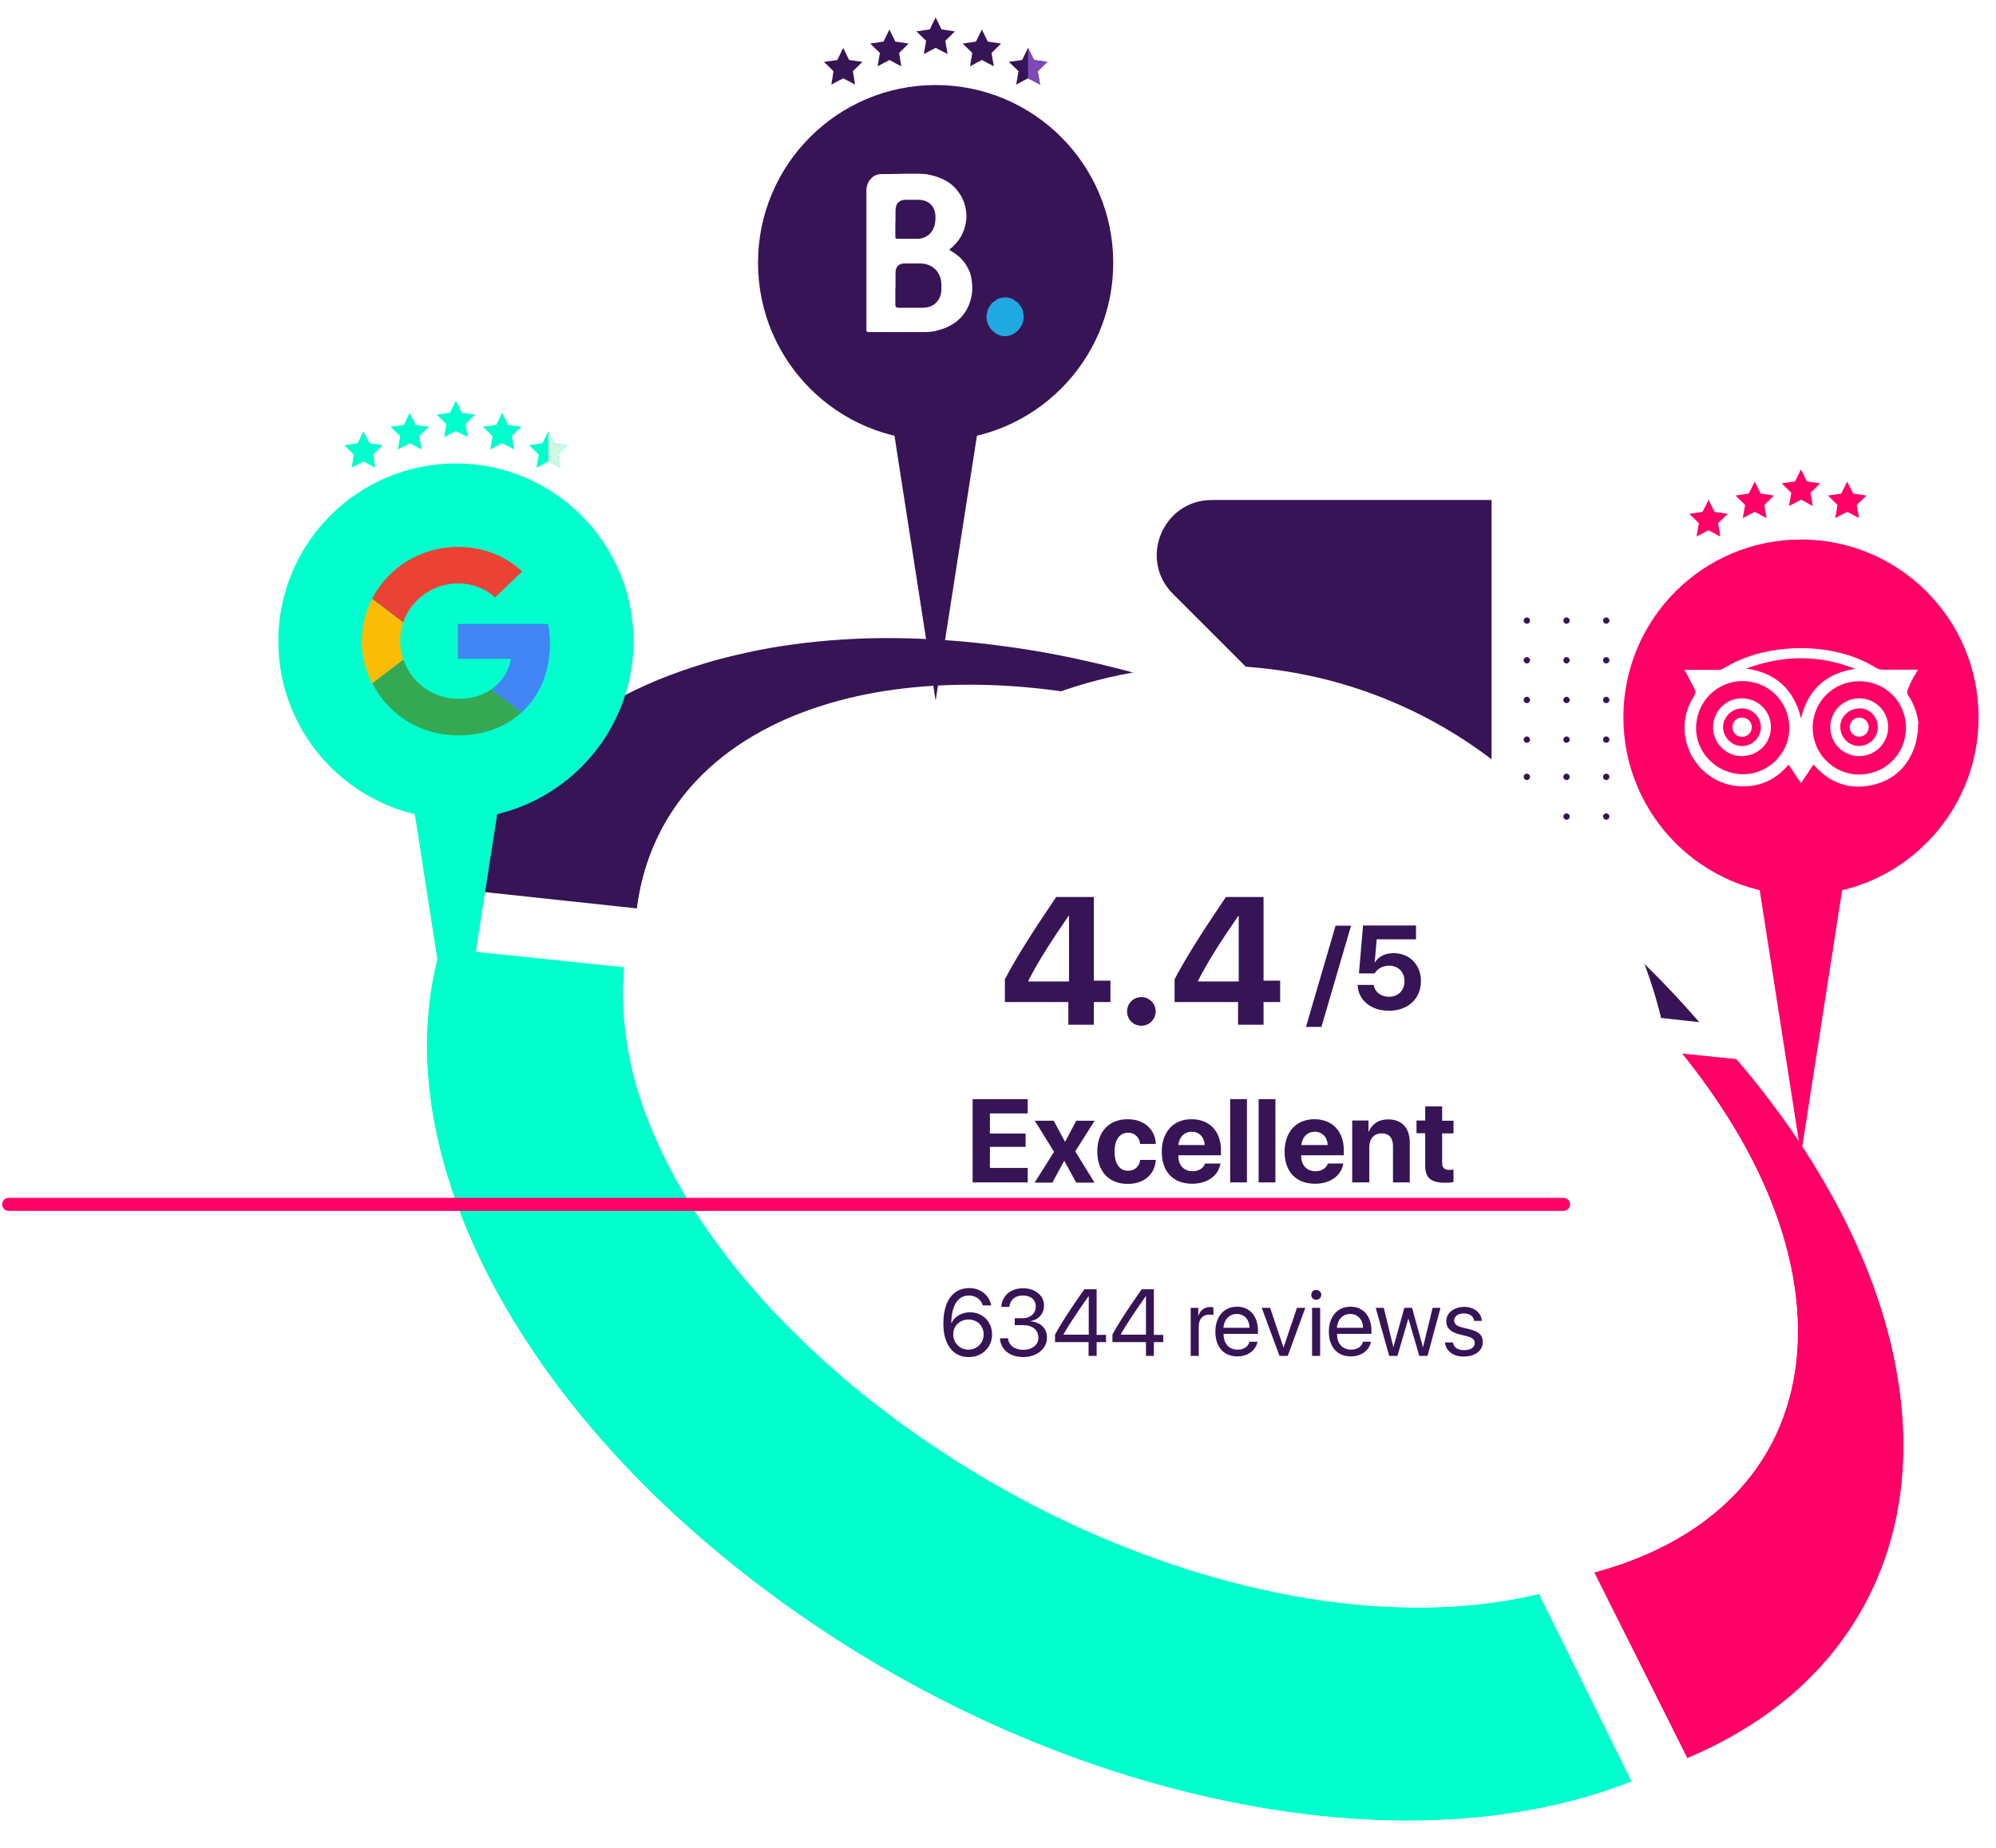 <svg width="459" height="425" viewBox="0 0 459 425" fill="none" xmlns="http://www.w3.org/2000/svg">
<path d="M399.34 243.535L386.747 242.248C390.529 246.904 393.932 251.637 396.958 256.407C400.134 261.366 402.895 266.439 405.202 271.474C407.622 276.774 409.551 282.149 410.95 287.525C412.425 293.204 413.257 298.882 413.408 304.485C413.56 310.467 412.917 316.221 411.442 321.634C409.854 327.427 407.358 332.84 403.841 337.762C400.097 343.024 395.294 347.68 389.318 351.655C382.965 355.895 375.401 359.264 366.59 361.649L387.995 404.39C393.554 402.043 398.622 399.355 403.235 396.364C407.66 393.487 411.669 390.307 415.262 386.862C418.703 383.569 421.728 380.048 424.338 376.3C426.872 372.704 429.027 368.956 430.843 365.019C432.544 361.309 433.944 357.485 435.003 353.586C436.024 349.838 436.742 346.014 437.196 342.115C437.612 338.367 437.801 334.582 437.725 330.72C437.65 327.01 437.347 323.262 436.818 319.477C436.326 315.842 435.608 312.208 434.738 308.574C433.906 305.091 432.847 301.57 431.675 298.125C430.54 294.756 429.216 291.424 427.779 288.093C426.38 284.875 424.83 281.619 423.166 278.439C421.502 275.259 419.762 272.155 417.871 269.051C416.056 266.06 414.127 263.069 412.123 260.154C410.156 257.315 408.076 254.476 405.921 251.674C403.803 248.911 401.609 246.223 399.34 243.535Z" fill="#FF0066"/>
<path d="M387.995 404.39L366.59 361.649C375.401 359.264 382.965 355.895 389.28 351.693C395.256 347.718 400.059 343.023 403.803 337.799C407.32 332.878 409.816 327.464 411.404 321.672C412.879 316.258 413.522 310.504 413.371 304.523C413.219 298.882 412.387 293.203 410.912 287.563C409.551 282.187 407.584 276.849 405.164 271.511C402.857 266.438 400.096 261.403 396.92 256.444C393.894 251.674 390.491 246.942 386.709 242.285L399.302 243.573C401.609 246.26 403.803 248.948 405.92 251.674C408.076 254.475 410.156 257.277 412.123 260.154C414.127 263.069 416.056 266.06 417.871 269.05C419.724 272.117 421.501 275.259 423.165 278.439C424.829 281.657 426.38 284.875 427.779 288.093C429.216 291.424 430.54 294.793 431.674 298.125C432.847 301.608 433.868 305.09 434.738 308.573C435.607 312.208 436.326 315.842 436.818 319.476C437.347 323.262 437.65 327.01 437.725 330.72C437.801 334.581 437.65 338.367 437.196 342.115C436.742 346.014 436.023 349.838 435.002 353.585C433.943 357.485 432.582 361.308 430.842 365.018C429.027 368.955 426.872 372.703 424.338 376.3C421.69 380.048 418.665 383.568 415.261 386.862C411.707 390.307 407.698 393.449 403.235 396.364C398.621 399.355 393.554 402.043 387.995 404.39ZM399.416 242.475L398.319 242.361L385.763 240.998L384.591 240.885L385.083 241.49C388.827 246.109 392.23 250.841 395.256 255.573C398.395 260.495 401.117 265.492 403.387 270.527C405.769 275.789 407.66 281.089 408.984 286.389C410.383 291.992 411.177 297.595 411.253 303.122C411.328 309.028 410.61 314.668 409.059 319.968C407.395 325.647 404.824 330.909 401.231 335.717C397.411 340.828 392.495 345.333 386.482 349.118C380.091 353.131 372.451 356.311 363.64 358.469L362.43 358.772L387.616 409.841L388.902 409.273C389.016 409.235 389.129 409.198 389.243 409.122C389.356 409.084 389.47 409.046 389.545 408.97C389.659 408.933 389.772 408.895 389.848 408.819C389.961 408.781 390.075 408.743 390.15 408.668C395.785 406.169 400.966 403.368 405.618 400.188C410.118 397.159 414.165 393.828 417.757 390.231C421.199 386.786 424.262 383.114 426.909 379.253C429.443 375.543 431.599 371.605 433.376 367.555C435.078 363.731 436.402 359.794 437.461 355.743C438.444 351.882 439.125 347.945 439.541 343.932C439.919 340.07 440.07 336.171 439.919 332.234C439.805 328.448 439.465 324.587 438.898 320.725C438.368 316.978 437.612 313.268 436.666 309.595C435.759 306.037 434.7 302.478 433.452 298.92C432.242 295.513 430.918 292.068 429.405 288.698C427.968 285.405 426.38 282.149 424.678 278.855C422.976 275.638 421.161 272.458 419.27 269.315C417.417 266.287 415.451 263.258 413.371 260.305C411.366 257.428 409.248 254.551 407.055 251.712C404.899 248.948 402.668 246.223 400.323 243.497C400.285 243.459 400.248 243.383 400.21 243.345C400.172 243.308 400.134 243.232 400.096 243.194C400.059 243.156 400.021 243.08 399.983 243.043C399.945 243.005 399.907 242.929 399.869 242.891L399.416 242.475Z" fill="white"/>
<path d="M323.73 143.46C324.133 143.46 324.46 143.133 324.46 142.73C324.46 142.327 324.133 142 323.73 142C323.327 142 323 142.327 323 142.73C323 143.133 323.327 143.46 323.73 143.46Z" fill="#371455"/>
<path d="M332.857 143.46C333.26 143.46 333.587 143.133 333.587 142.73C333.587 142.327 333.26 142 332.857 142C332.454 142 332.127 142.327 332.127 142.73C332.127 143.133 332.454 143.46 332.857 143.46Z" fill="#371455"/>
<path d="M341.984 143.46C342.387 143.46 342.714 143.133 342.714 142.73C342.714 142.327 342.387 142 341.984 142C341.581 142 341.254 142.327 341.254 142.73C341.254 143.133 341.581 143.46 341.984 143.46Z" fill="#371455"/>
<path d="M351.111 143.46C351.514 143.46 351.841 143.133 351.841 142.73C351.841 142.327 351.514 142 351.111 142C350.708 142 350.381 142.327 350.381 142.73C350.381 143.133 350.708 143.46 351.111 143.46Z" fill="#371455"/>
<path d="M360.238 143.46C360.641 143.46 360.968 143.133 360.968 142.73C360.968 142.327 360.641 142 360.238 142C359.835 142 359.508 142.327 359.508 142.73C359.508 143.133 359.835 143.46 360.238 143.46Z" fill="#371455"/>
<path d="M369.366 143.46C369.769 143.46 370.096 143.133 370.096 142.73C370.096 142.327 369.769 142 369.366 142C368.963 142 368.636 142.327 368.636 142.73C368.636 143.133 368.963 143.46 369.366 143.46Z" fill="#371455"/>
<path d="M323.73 152.587C324.133 152.587 324.46 152.26 324.46 151.857C324.46 151.454 324.133 151.127 323.73 151.127C323.327 151.127 323 151.454 323 151.857C323 152.26 323.327 152.587 323.73 152.587Z" fill="#371455"/>
<path d="M332.857 152.587C333.26 152.587 333.587 152.26 333.587 151.857C333.587 151.454 333.26 151.127 332.857 151.127C332.454 151.127 332.127 151.454 332.127 151.857C332.127 152.26 332.454 152.587 332.857 152.587Z" fill="#371455"/>
<path d="M341.984 152.587C342.387 152.587 342.714 152.26 342.714 151.857C342.714 151.454 342.387 151.127 341.984 151.127C341.581 151.127 341.254 151.454 341.254 151.857C341.254 152.26 341.581 152.587 341.984 152.587Z" fill="#371455"/>
<path d="M351.111 152.587C351.514 152.587 351.841 152.26 351.841 151.857C351.841 151.454 351.514 151.127 351.111 151.127C350.708 151.127 350.381 151.454 350.381 151.857C350.381 152.26 350.708 152.587 351.111 152.587Z" fill="#371455"/>
<path d="M360.238 152.587C360.641 152.587 360.968 152.26 360.968 151.857C360.968 151.454 360.641 151.127 360.238 151.127C359.835 151.127 359.508 151.454 359.508 151.857C359.508 152.26 359.835 152.587 360.238 152.587Z" fill="#371455"/>
<path d="M369.366 152.587C369.769 152.587 370.096 152.26 370.096 151.857C370.096 151.454 369.769 151.127 369.366 151.127C368.963 151.127 368.636 151.454 368.636 151.857C368.636 152.26 368.963 152.587 369.366 152.587Z" fill="#371455"/>
<path d="M323.73 161.715C324.133 161.715 324.46 161.388 324.46 160.985C324.46 160.582 324.133 160.255 323.73 160.255C323.327 160.255 323 160.582 323 160.985C323 161.388 323.327 161.715 323.73 161.715Z" fill="#371455"/>
<path d="M332.857 161.715C333.26 161.715 333.587 161.388 333.587 160.985C333.587 160.582 333.26 160.255 332.857 160.255C332.454 160.255 332.127 160.582 332.127 160.985C332.127 161.388 332.454 161.715 332.857 161.715Z" fill="#371455"/>
<path d="M341.984 161.715C342.387 161.715 342.714 161.388 342.714 160.985C342.714 160.582 342.387 160.255 341.984 160.255C341.581 160.255 341.254 160.582 341.254 160.985C341.254 161.388 341.581 161.715 341.984 161.715Z" fill="#371455"/>
<path d="M351.111 161.715C351.514 161.715 351.841 161.388 351.841 160.985C351.841 160.582 351.514 160.255 351.111 160.255C350.708 160.255 350.381 160.582 350.381 160.985C350.381 161.388 350.708 161.715 351.111 161.715Z" fill="#371455"/>
<path d="M360.238 161.715C360.641 161.715 360.968 161.388 360.968 160.985C360.968 160.582 360.641 160.255 360.238 160.255C359.835 160.255 359.508 160.582 359.508 160.985C359.508 161.388 359.835 161.715 360.238 161.715Z" fill="#371455"/>
<path d="M369.366 161.715C369.769 161.715 370.096 161.388 370.096 160.985C370.096 160.582 369.769 160.255 369.366 160.255C368.963 160.255 368.636 160.582 368.636 160.985C368.636 161.388 368.963 161.715 369.366 161.715Z" fill="#371455"/>
<path d="M323.73 170.841C324.133 170.841 324.46 170.514 324.46 170.111C324.46 169.708 324.133 169.381 323.73 169.381C323.327 169.381 323 169.708 323 170.111C323 170.514 323.327 170.841 323.73 170.841Z" fill="#371455"/>
<path d="M332.857 170.841C333.26 170.841 333.587 170.514 333.587 170.111C333.587 169.708 333.26 169.381 332.857 169.381C332.454 169.381 332.127 169.708 332.127 170.111C332.127 170.514 332.454 170.841 332.857 170.841Z" fill="#371455"/>
<path d="M341.984 170.841C342.387 170.841 342.714 170.514 342.714 170.111C342.714 169.708 342.387 169.381 341.984 169.381C341.581 169.381 341.254 169.708 341.254 170.111C341.254 170.514 341.581 170.841 341.984 170.841Z" fill="#371455"/>
<path d="M351.111 170.841C351.514 170.841 351.841 170.514 351.841 170.111C351.841 169.708 351.514 169.381 351.111 169.381C350.708 169.381 350.381 169.708 350.381 170.111C350.381 170.514 350.708 170.841 351.111 170.841Z" fill="#371455"/>
<path d="M360.238 170.841C360.641 170.841 360.968 170.514 360.968 170.111C360.968 169.708 360.641 169.381 360.238 169.381C359.835 169.381 359.508 169.708 359.508 170.111C359.508 170.514 359.835 170.841 360.238 170.841Z" fill="#371455"/>
<path d="M369.366 170.841C369.769 170.841 370.096 170.514 370.096 170.111C370.096 169.708 369.769 169.381 369.366 169.381C368.963 169.381 368.636 169.708 368.636 170.111C368.636 170.514 368.963 170.841 369.366 170.841Z" fill="#371455"/>
<path d="M323.73 179.405C324.133 179.405 324.46 179.078 324.46 178.674C324.46 178.271 324.133 177.944 323.73 177.944C323.327 177.944 323 178.271 323 178.674C323 179.078 323.327 179.405 323.73 179.405Z" fill="#371455"/>
<path d="M332.857 179.405C333.26 179.405 333.587 179.078 333.587 178.674C333.587 178.271 333.26 177.944 332.857 177.944C332.454 177.944 332.127 178.271 332.127 178.674C332.127 179.078 332.454 179.405 332.857 179.405Z" fill="#371455"/>
<path d="M341.984 179.405C342.387 179.405 342.714 179.078 342.714 178.674C342.714 178.271 342.387 177.944 341.984 177.944C341.581 177.944 341.254 178.271 341.254 178.674C341.254 179.078 341.581 179.405 341.984 179.405Z" fill="#371455"/>
<path d="M351.111 179.405C351.514 179.405 351.841 179.078 351.841 178.674C351.841 178.271 351.514 177.944 351.111 177.944C350.708 177.944 350.381 178.271 350.381 178.674C350.381 179.078 350.708 179.405 351.111 179.405Z" fill="#371455"/>
<path d="M360.238 179.405C360.641 179.405 360.968 179.078 360.968 178.674C360.968 178.271 360.641 177.944 360.238 177.944C359.835 177.944 359.508 178.271 359.508 178.674C359.508 179.078 359.835 179.405 360.238 179.405Z" fill="#371455"/>
<path d="M369.366 179.405C369.769 179.405 370.096 179.078 370.096 178.674C370.096 178.271 369.769 177.944 369.366 177.944C368.963 177.944 368.636 178.271 368.636 178.674C368.636 179.078 368.963 179.405 369.366 179.405Z" fill="#371455"/>
<path d="M323.73 188.532C324.133 188.532 324.46 188.205 324.46 187.801C324.46 187.398 324.133 187.071 323.73 187.071C323.327 187.071 323 187.398 323 187.801C323 188.205 323.327 188.532 323.73 188.532Z" fill="#371455"/>
<path d="M332.857 188.532C333.26 188.532 333.587 188.205 333.587 187.801C333.587 187.398 333.26 187.071 332.857 187.071C332.454 187.071 332.127 187.398 332.127 187.801C332.127 188.205 332.454 188.532 332.857 188.532Z" fill="#371455"/>
<path d="M341.984 188.532C342.387 188.532 342.714 188.205 342.714 187.801C342.714 187.398 342.387 187.071 341.984 187.071C341.581 187.071 341.254 187.398 341.254 187.801C341.254 188.205 341.581 188.532 341.984 188.532Z" fill="#371455"/>
<path d="M351.111 188.532C351.514 188.532 351.841 188.205 351.841 187.801C351.841 187.398 351.514 187.071 351.111 187.071C350.708 187.071 350.381 187.398 350.381 187.801C350.381 188.205 350.708 188.532 351.111 188.532Z" fill="#371455"/>
<path d="M360.238 188.532C360.641 188.532 360.968 188.205 360.968 187.801C360.968 187.398 360.641 187.071 360.238 187.071C359.835 187.071 359.508 187.398 359.508 187.801C359.508 188.205 359.835 188.532 360.238 188.532Z" fill="#371455"/>
<path d="M369.366 188.532C369.769 188.532 370.096 188.205 370.096 187.801C370.096 187.398 369.769 187.071 369.366 187.071C368.963 187.071 368.636 187.398 368.636 187.801C368.636 188.205 368.963 188.532 369.366 188.532Z" fill="#371455"/>
<path d="M269.729 136.593L321.407 188.271C329.376 196.24 343 190.595 343 179.327L343 115L278.673 115C267.405 115 261.763 128.624 269.729 136.593Z" fill="#371455"/>
<path d="M258.09 153.852C254.725 152.981 251.359 152.186 247.993 151.467C244.589 150.747 241.186 150.066 237.782 149.498C234.341 148.93 230.862 148.438 227.42 148.022C223.903 147.605 220.348 147.265 216.831 147.037C213.352 146.81 209.873 146.659 206.431 146.621C202.914 146.583 199.435 146.659 195.993 146.81C192.439 147 188.921 147.265 185.442 147.681C181.849 148.097 178.295 148.627 174.815 149.309C171.185 149.99 167.63 150.823 164.188 151.807C160.634 152.792 157.154 153.927 153.789 155.252C150.309 156.577 146.943 158.092 143.691 159.757C140.325 161.499 137.073 163.392 133.972 165.512C130.72 167.745 127.619 170.168 124.782 172.78C121.795 175.506 119.072 178.421 116.613 181.563C114.042 184.819 111.735 188.302 109.731 192.05C107.651 195.911 105.911 200.037 104.512 204.429L146.49 208.934C147.359 202.082 149.364 195.911 152.314 190.384C155.112 185.197 158.705 180.655 163.054 176.68C167.138 172.97 171.828 169.79 177.047 167.14C181.963 164.641 187.371 162.635 193.157 161.082C198.716 159.606 204.465 158.622 210.402 158.054C216.037 157.524 221.861 157.372 227.76 157.562C233.433 157.751 239.219 158.281 245.081 159.152C250.754 159.985 256.54 161.082 262.364 162.521C268.074 163.884 273.672 165.512 279.231 167.367C284.677 169.184 290.047 171.19 295.341 173.462C300.598 175.657 305.779 178.118 310.922 180.73C316.028 183.342 321.095 186.22 326.125 189.248C331.117 192.277 335.92 195.457 340.534 198.788C345.185 202.12 349.686 205.64 353.997 209.275C358.384 212.985 362.582 216.846 366.59 220.859C370.712 224.985 374.608 229.301 378.276 233.73L390.832 235.093C388.562 232.481 386.256 229.945 383.911 227.446C381.604 224.985 379.221 222.6 376.763 220.253C374.381 217.944 371.923 215.672 369.427 213.439C366.968 211.243 364.435 209.085 361.825 206.965C359.291 204.883 356.758 202.877 354.186 200.908C351.614 198.977 349.043 197.047 346.395 195.192C343.786 193.337 341.139 191.557 338.454 189.778C335.769 188.037 333.046 186.295 330.285 184.63C327.524 182.964 324.764 181.336 321.965 179.784C319.167 178.232 316.368 176.717 313.532 175.241C310.695 173.765 307.859 172.364 304.985 171.001C302.111 169.638 299.161 168.313 296.211 167.026C293.148 165.701 290.047 164.414 286.946 163.24C283.845 162.029 280.706 160.855 277.529 159.795C274.352 158.697 271.138 157.637 267.923 156.691C264.709 155.631 261.418 154.722 258.09 153.852Z" fill="#371455"/>
<path d="M392.458 235.775C392.496 235.813 392.534 235.888 392.571 235.926C392.609 235.964 392.647 236.04 392.685 236.078C392.723 236.116 392.76 236.191 392.798 236.229C392.836 236.267 392.874 236.343 392.912 236.381L392.458 235.775ZM257.712 153.095C254.309 152.186 250.905 151.391 247.502 150.672C244.06 149.915 240.619 149.271 237.177 148.666C233.66 148.06 230.181 147.568 226.664 147.151C223.071 146.735 219.516 146.394 215.924 146.129C212.369 145.902 208.852 145.751 205.372 145.675C201.817 145.637 198.263 145.675 194.746 145.826C191.153 145.978 187.56 146.281 184.005 146.659C180.337 147.076 176.744 147.606 173.151 148.287C169.445 148.968 165.815 149.801 162.298 150.748C158.629 151.732 155.074 152.868 151.633 154.193C148.04 155.518 144.599 157.032 141.233 158.736C137.754 160.477 134.426 162.408 131.211 164.528C127.846 166.761 124.631 169.222 121.681 171.872C118.58 174.636 115.744 177.588 113.134 180.768C110.449 184.062 108.029 187.621 105.911 191.406C103.718 195.343 101.865 199.546 100.352 204.013C100.314 204.088 100.314 204.164 100.276 204.278C100.238 204.353 100.238 204.429 100.201 204.543C100.163 204.618 100.163 204.694 100.125 204.808C100.087 204.883 100.087 204.959 100.049 205.073L99.709 206.095L149.78 211.281L149.856 210.335C150.499 203.483 152.314 197.274 155.074 191.747C157.684 186.561 161.125 181.942 165.323 177.967C169.256 174.219 173.832 171.001 178.938 168.351C183.778 165.853 189.073 163.808 194.783 162.256C200.191 160.78 205.826 159.758 211.612 159.19C217.134 158.622 222.844 158.471 228.63 158.66C234.19 158.849 239.9 159.341 245.649 160.174C251.246 160.969 256.918 162.067 262.704 163.468C268.301 164.831 273.861 166.421 279.344 168.238C284.714 170.017 290.009 172.023 295.266 174.219C300.447 176.415 305.59 178.8 310.658 181.412C315.687 183.986 320.717 186.826 325.671 189.854C330.625 192.883 335.428 196.063 340.042 199.394C344.694 202.726 349.194 206.246 353.468 209.881C357.817 213.591 362.014 217.452 365.985 221.465C370.07 225.591 373.927 229.907 377.558 234.374L377.066 233.768L378.238 233.882C374.57 229.415 370.637 225.099 366.553 221.011C362.544 216.998 358.346 213.136 353.959 209.426C349.648 205.792 345.148 202.309 340.496 198.94C335.882 195.646 331.079 192.466 326.087 189.4C321.095 186.333 315.99 183.494 310.885 180.882C305.741 178.232 300.56 175.809 295.304 173.613C290.009 171.38 284.639 169.336 279.193 167.518C273.672 165.663 268.037 164.036 262.326 162.673C256.464 161.272 250.716 160.136 245.043 159.303C239.182 158.471 233.395 157.903 227.723 157.713C221.823 157.486 216.037 157.676 210.364 158.206C204.465 158.773 198.679 159.796 193.119 161.234C187.333 162.786 181.925 164.793 177.009 167.291C171.79 169.941 167.101 173.121 163.016 176.831C158.705 180.768 155.074 185.349 152.276 190.536C149.326 196.063 147.322 202.233 146.452 209.086L104.474 204.581C105.873 200.189 107.613 196.063 109.693 192.201C111.697 188.491 114.004 184.971 116.576 181.715C119.072 178.573 121.795 175.658 124.744 172.932C127.581 170.32 130.682 167.897 133.934 165.663C137.035 163.543 140.288 161.651 143.653 159.909C146.906 158.243 150.272 156.729 153.751 155.404C157.117 154.117 160.596 152.981 164.151 151.959C167.592 151.013 171.147 150.18 174.778 149.461C178.295 148.779 181.85 148.249 185.405 147.833C188.884 147.416 192.401 147.151 195.956 146.962C199.397 146.773 202.876 146.735 206.393 146.773C209.835 146.811 213.276 146.962 216.793 147.189C220.31 147.416 223.865 147.757 227.382 148.173C230.824 148.59 234.303 149.082 237.745 149.65C241.148 150.218 244.552 150.861 247.955 151.618C251.321 152.338 254.649 153.133 258.053 154.003C261.381 154.874 264.671 155.783 267.923 156.767C271.138 157.751 274.352 158.773 277.529 159.871C280.668 160.969 283.807 162.105 286.946 163.316C290.047 164.528 293.11 165.777 296.211 167.102C299.161 168.389 302.073 169.714 304.985 171.077C307.859 172.44 310.733 173.841 313.532 175.317C316.368 176.793 319.167 178.308 321.965 179.86C324.764 181.412 327.524 183.04 330.285 184.706C333.046 186.371 335.769 188.113 338.454 189.854C341.139 191.633 343.786 193.413 346.396 195.268C349.043 197.123 351.614 199.016 354.186 200.984C356.758 202.953 359.329 204.959 361.825 207.041C364.397 209.161 366.931 211.319 369.427 213.515C371.923 215.748 374.381 218.02 376.763 220.329C379.184 222.676 381.566 225.061 383.911 227.522C386.294 230.021 388.6 232.557 390.832 235.169L391.928 235.283C389.622 232.633 387.277 230.058 384.894 227.56C382.55 225.099 380.129 222.676 377.671 220.291C375.251 217.944 372.755 215.673 370.221 213.401C367.725 211.168 365.153 209.01 362.544 206.852C360.01 204.77 357.401 202.726 354.791 200.757C352.22 198.788 349.572 196.858 346.925 195.003C344.278 193.148 341.593 191.331 338.908 189.551C336.185 187.772 333.462 186.068 330.663 184.365C327.865 182.661 325.066 181.033 322.268 179.481C319.469 177.891 316.633 176.377 313.759 174.901C310.885 173.424 308.01 171.986 305.098 170.623C302.186 169.222 299.237 167.897 296.249 166.61C293.148 165.247 290.009 163.998 286.908 162.748C283.769 161.537 280.592 160.363 277.416 159.266C274.201 158.168 270.987 157.108 267.696 156.123C264.406 154.912 261.078 153.966 257.712 153.095Z" fill="white"/>
<g filter="url(#filter0_d)">
<path d="M189.904 7.004L191.266 9.805L194.329 10.222L192.135 12.38L192.627 15.446L189.904 14.008L187.181 15.446L187.673 12.38L185.479 10.222L188.543 9.805L189.904 7.004Z" fill="#371455"/>
<path d="M200.531 2.801L201.893 5.564L204.956 6.019L202.762 8.177L203.254 11.243L200.531 9.804L197.808 11.243L198.338 8.177L196.106 6.019L199.17 5.564L200.531 2.801Z" fill="#371455"/>
<path d="M211.158 0L212.52 2.764L215.583 3.218L213.389 5.376L213.919 8.442L211.158 7.004L208.435 8.442L208.965 5.376L206.733 3.218L209.797 2.764L211.158 0Z" fill="#371455"/>
<path d="M221.785 2.801L223.147 5.564L226.21 6.019L224.016 8.177L224.546 11.243L221.785 9.804L219.062 11.243L219.592 8.177L217.36 6.019L220.424 5.564L221.785 2.801Z" fill="#371455"/>
<path d="M232.411 7.004L233.81 9.805L236.836 10.222L234.642 12.38L235.172 15.446L232.411 14.008L229.688 15.446L230.218 12.38L227.986 10.222L231.05 9.805L232.411 7.004Z" fill="#371455"/>
<path d="M232.412 7.004L233.811 9.805L236.837 10.222L234.643 12.38L235.173 15.446L232.412 14.008" fill="#7E49B7"/>
<path d="M201.325 93.848L211.158 157.145L221.028 93.848H201.325Z" fill="#371455"/>
<path d="M211.158 97.331C233.715 97.331 252.001 79.026 252.001 56.445C252.001 33.865 233.715 15.56 211.158 15.56C188.601 15.56 170.314 33.865 170.314 56.445C170.314 79.026 188.601 97.331 211.158 97.331Z" fill="#371455"/>
<path d="M195.88 72.383H207.792C209.154 72.383 210.477 72.383 211.839 71.928C217.209 70.528 219.44 66.477 219.591 62.464C219.591 61.177 219.44 59.89 219.062 58.716C218.154 56.369 216.604 54.703 214.335 53.53C214.41 53.492 214.448 53.454 214.524 53.416C214.448 53.378 214.41 53.34 214.335 53.303C214.789 53.075 215.015 52.81 215.242 52.583C217.058 50.918 218.041 48.646 218.23 46.261C218.343 43.99 217.663 41.681 216.15 39.825C214.335 37.478 211.65 36.532 208.965 36.04C207.263 35.926 205.523 35.926 203.784 35.964C202.044 36.002 200.304 36.04 198.602 36.04C196.787 36.04 195.237 37.706 195.237 39.825V71.663C195.199 72.118 195.199 72.383 195.88 72.383ZM201.93 47.132V44.558C201.93 42.665 202.838 41.946 204.389 41.946H207.074C209.532 41.946 211.12 43.384 211.12 45.958C211.12 45.996 211.12 46.034 211.12 46.072C211.12 46.11 211.12 46.148 211.12 46.185C211.12 48.76 209.759 50.653 207.301 50.918H202.346C201.893 50.918 201.893 50.691 201.893 50.463V50.236V47.132H201.93ZM201.93 62.237V58.943C201.93 57.278 202.611 56.596 204.162 56.596H207.981C210.666 56.823 212.482 58.716 212.482 61.556C212.482 61.593 212.482 61.631 212.482 61.707C212.482 61.745 212.482 61.783 212.482 61.821C212.709 64.887 210.893 66.78 208.208 66.78H202.573C202.12 66.78 201.893 66.553 201.893 66.061V65.833V62.237H201.93Z" fill="white"/>
<path d="M231.428 68.824C231.428 68.748 231.391 68.672 231.391 68.635C231.353 68.105 231.277 67.575 231.088 67.12C230.975 66.817 230.748 66.552 230.559 66.287C230.407 66.098 230.332 65.871 230.143 65.682C229.954 65.492 229.727 65.379 229.5 65.227C229.273 65.038 229.046 64.849 228.781 64.735C228.29 64.508 227.722 64.394 227.155 64.394C226.55 64.394 226.02 64.546 225.491 64.735C225.226 64.849 225.037 65.038 224.772 65.227C224.546 65.379 224.319 65.492 224.092 65.719C223.94 65.871 223.827 66.098 223.714 66.287C223.524 66.552 223.298 66.855 223.184 67.158C223.033 67.537 222.957 67.991 222.919 68.445C222.919 68.597 222.844 68.748 222.844 68.862C222.844 71.209 224.886 73.329 227.117 73.329C229.386 73.329 231.428 71.171 231.428 68.824Z" fill="#20A8E0"/>
</g>
<g filter="url(#filter1_d)">
<path d="M274.958 361.309C333.502 361.309 380.962 313.801 380.962 255.196C380.962 196.591 333.502 149.082 274.958 149.082C216.414 149.082 168.954 196.591 168.954 255.196C168.954 313.801 216.414 361.309 274.958 361.309Z" fill="white"/>
<path d="M241.716 231.687H247.54V226.462H251.359V221.541H247.54V202.31H238.879C232.866 211.206 229.652 216.355 227.08 221.238V226.462H241.678V231.687H241.716ZM232.488 221.541C234.871 216.922 237.442 212.91 241.716 206.663H241.829V221.73H232.488V221.541ZM258.469 231.914C260.284 231.914 261.759 230.437 261.759 228.62C261.759 226.803 260.284 225.327 258.469 225.327C256.654 225.327 255.179 226.765 255.179 228.62C255.179 230.475 256.616 231.914 258.469 231.914ZM280.744 231.687H286.568V226.462H290.387V221.541H286.568V202.31H277.907C271.894 211.206 268.68 216.355 266.108 221.238V226.462H280.706V231.687H280.744ZM271.516 221.541C273.899 216.922 276.47 212.91 280.744 206.663H280.857V221.73H271.516V221.541Z" fill="#371455"/>
<path d="M299.88 232.179L306.687 208.897H303.132L296.325 232.179H299.88ZM315.385 228.469C319.772 228.469 322.76 225.706 322.76 221.655C322.76 217.907 320.15 215.219 316.482 215.219C314.516 215.219 313.003 216.014 312.209 217.302H312.133L312.587 212.039H321.625V208.859H309.448L308.503 219.876H312.095C312.776 218.778 314.024 218.097 315.461 218.097C317.541 218.097 318.978 219.573 318.978 221.693C318.978 223.775 317.541 225.252 315.423 225.252C313.57 225.252 312.133 224.154 311.906 222.526H308.2C308.313 226.047 311.301 228.469 315.385 228.469Z" fill="#371455"/>
<path d="M232.337 264.622H223.639V259.776H231.845V256.71H223.639V252.091H232.337V248.798H219.668V267.954H232.337V264.622ZM240.77 263.032L243.493 267.991H247.691L243.266 260.799L247.729 253.757H243.493L240.959 258.565H240.884L238.312 253.757H233.963L238.388 260.912L233.925 267.991H238.01L240.695 263.032H240.77ZM261.797 259.019C261.608 255.801 259.188 253.416 255.33 253.416C251.057 253.416 248.334 256.256 248.334 260.836C248.334 265.493 251.057 268.294 255.33 268.294C259.074 268.294 261.57 266.136 261.797 262.767H258.204C257.978 264.319 256.956 265.266 255.406 265.266C253.477 265.266 252.305 263.676 252.305 260.874C252.305 258.111 253.515 256.521 255.406 256.521C256.994 256.521 257.978 257.581 258.204 259.095H261.797V259.019ZM270.042 256.294C271.781 256.294 272.953 257.543 273.029 259.36H266.978C267.13 257.581 268.34 256.294 270.042 256.294ZM273.105 263.6C272.764 264.698 271.668 265.379 270.231 265.379C268.264 265.379 266.978 263.979 266.978 261.934V261.707H276.773V260.534C276.773 256.218 274.164 253.416 270.004 253.416C265.806 253.416 263.159 256.369 263.159 260.912C263.159 265.455 265.768 268.256 270.155 268.256C273.672 268.256 276.206 266.401 276.66 263.6H273.105ZM278.853 267.954H282.748V248.798H278.891V267.954H278.853ZM285.433 267.954H289.291V248.798H285.433V267.954ZM298.329 256.294C300.069 256.294 301.241 257.543 301.317 259.36H295.266C295.417 257.581 296.628 256.294 298.329 256.294ZM301.355 263.6C301.014 264.698 299.918 265.379 298.481 265.379C296.514 265.379 295.228 263.979 295.228 261.934V261.707H305.023V260.534C305.023 256.218 302.414 253.416 298.254 253.416C294.056 253.416 291.409 256.369 291.409 260.912C291.409 265.455 294.018 268.256 298.405 268.256C301.922 268.256 304.456 266.401 304.91 263.6H301.355ZM307.027 267.954H310.885V259.776C310.885 257.921 311.982 256.672 313.721 256.672C315.461 256.672 316.331 257.732 316.331 259.587V267.954H320.188V258.792C320.188 255.461 318.411 253.454 315.234 253.454C313.041 253.454 311.528 254.476 310.771 256.256H310.696V253.719H306.952V267.954H307.027ZM323.743 250.426V253.719H321.739V256.634H323.743V264.13C323.743 266.894 325.029 268.029 328.395 268.029C329.189 268.029 329.832 267.954 330.248 267.878V265.001C330.021 265.039 329.643 265.076 329.302 265.076C328.168 265.076 327.638 264.546 327.638 263.486V256.672H330.248V253.757H327.638V250.464H323.743V250.426Z" fill="#371455"/>
<path d="M218.723 308.121C221.862 308.121 224.131 305.925 224.131 302.897C224.131 299.982 221.975 297.824 219.063 297.824C217.172 297.824 215.47 298.808 214.79 300.322H214.752C214.827 296.234 216.265 293.962 218.836 293.962C220.349 293.962 221.597 294.871 222.013 296.234H223.942C223.45 293.811 221.446 292.259 218.874 292.259C215.13 292.259 212.937 295.287 212.937 300.436C212.937 302.102 213.163 303.465 213.693 304.638C214.601 306.872 216.416 308.121 218.723 308.121ZM218.685 306.417C216.718 306.417 215.206 304.865 215.206 302.897C215.206 300.928 216.718 299.489 218.723 299.489C220.727 299.489 222.202 300.928 222.202 302.935C222.202 304.903 220.651 306.417 218.685 306.417ZM229.312 300.777H231.24C233.434 300.777 234.795 301.875 234.795 303.692C234.795 305.282 233.358 306.455 231.316 306.455C229.274 306.455 227.95 305.357 227.799 303.805H225.946C226.097 306.342 228.139 308.121 231.354 308.121C234.342 308.121 236.762 306.266 236.762 303.654C236.762 301.496 235.287 300.057 232.942 299.906V299.868C234.871 299.527 236.081 298.165 236.081 296.234C236.081 293.925 234.001 292.297 231.278 292.297C228.404 292.297 226.475 293.962 226.248 296.575H228.102C228.253 294.985 229.425 293.962 231.203 293.962C233.131 293.962 234.19 294.985 234.19 296.499C234.19 298.051 232.942 299.187 231.203 299.187H229.35V300.777H229.312ZM246.33 307.856H248.183V304.676H250.339V303.01H248.183V292.524H245.347C241.716 297.71 239.939 300.512 238.615 302.935V304.676H246.33V307.856ZM240.544 302.935C241.754 300.815 243.418 298.24 246.33 294.114H246.368V302.972H240.544V302.935ZM259.49 307.856H261.344V304.676H263.499V303.01H261.344V292.524H258.545C254.914 297.71 253.137 300.512 251.813 302.935V304.676H259.528V307.856H259.49ZM253.704 302.935C254.914 300.815 256.578 298.24 259.49 294.114H259.528V302.972H253.704V302.935ZM269.815 307.856H271.668V300.966C271.668 299.414 272.613 298.354 274.05 298.354C274.504 298.354 274.882 298.392 275.034 298.467V296.688C274.882 296.65 274.618 296.612 274.277 296.612C272.991 296.612 271.97 297.369 271.592 298.619H271.554V296.802H269.815V307.856ZM280.404 298.202C282.143 298.202 283.316 299.527 283.354 301.382H277.341C277.454 299.565 278.664 298.202 280.404 298.202ZM283.316 304.676C283.013 305.736 281.992 306.417 280.593 306.417C278.626 306.417 277.378 305.017 277.378 302.897V302.783H285.282V302.064C285.282 298.732 283.429 296.537 280.479 296.537C277.416 296.537 275.487 298.846 275.487 302.291C275.487 305.774 277.416 307.97 280.555 307.97C282.975 307.97 284.829 306.531 285.169 304.6H283.316V304.676ZM296.174 296.802H294.245L291.182 305.887H291.144L288.081 296.802H286.152L290.236 307.856H292.127L296.174 296.802ZM297.724 307.856H299.578V296.802H297.724V307.856ZM298.67 294.947C299.313 294.947 299.842 294.417 299.842 293.811C299.842 293.167 299.313 292.675 298.67 292.675C298.027 292.675 297.535 293.167 297.535 293.811C297.498 294.417 298.027 294.947 298.67 294.947ZM306.498 298.202C308.238 298.202 309.41 299.527 309.448 301.382H303.435C303.548 299.565 304.759 298.202 306.498 298.202ZM309.41 304.676C309.108 305.736 308.087 306.417 306.687 306.417C304.721 306.417 303.473 305.017 303.473 302.897V302.783H311.377V302.064C311.377 298.732 309.524 296.537 306.574 296.537C303.511 296.537 301.582 298.846 301.582 302.291C301.582 305.774 303.511 307.97 306.649 307.97C309.07 307.97 310.923 306.531 311.263 304.6H309.41V304.676ZM327.26 296.802H325.445L323.252 305.812H323.214L320.718 296.802H318.94L316.444 305.812H316.407L314.213 296.802H312.36L315.461 307.856H317.352L319.848 299.3H319.886L322.382 307.856H324.273L327.26 296.802ZM328.584 299.868C328.584 301.382 329.529 302.367 331.496 302.859L333.425 303.351C334.673 303.692 335.126 304.108 335.126 304.903C335.126 305.887 334.219 306.531 332.706 306.531C331.193 306.531 330.324 305.925 330.134 304.752H328.281C328.47 306.72 330.172 308.007 332.593 308.007C335.164 308.007 336.98 306.645 336.98 304.714C336.98 303.086 336.185 302.291 333.954 301.723L332.252 301.307C331.004 301.004 330.399 300.474 330.399 299.717C330.399 298.732 331.307 298.089 332.63 298.089C333.992 298.089 334.862 298.732 334.975 299.792H336.753C336.677 297.937 334.975 296.575 332.706 296.575C330.286 296.612 328.584 297.975 328.584 299.868Z" fill="#371455"/>
</g>
<path d="M143.54 222.449L101.184 218.058C99.86 222.714 98.952 227.56 98.461 232.595C97.969 237.819 97.969 243.27 98.499 248.873C99.028 254.703 100.125 260.685 101.789 266.818C103.491 273.178 105.835 279.651 108.785 286.238C111.773 292.939 115.403 299.64 119.601 306.303C123.912 313.155 128.866 319.931 134.388 326.594C140.023 333.408 146.301 340.071 153.108 346.507C160.028 353.056 167.516 359.34 175.496 365.36C183.551 371.417 191.985 377.058 200.683 382.244C209.419 387.43 218.419 392.125 227.609 396.327C236.761 400.491 246.027 404.088 255.368 407.154C264.595 410.183 273.861 412.606 283.013 414.461C292.202 416.316 301.127 417.565 309.825 418.208C318.335 418.852 326.541 418.89 334.407 418.398C342.046 417.905 349.345 416.921 356.266 415.407C362.96 413.968 369.275 412.038 375.175 409.728L353.883 366.571C344.353 368.88 333.878 369.94 322.608 369.675C310.884 369.41 298.518 367.669 285.735 364.527C272.65 361.271 259.414 356.577 246.367 350.52C233.244 344.387 220.537 336.967 208.625 328.411C196.863 319.969 186.463 310.808 177.538 301.268C168.916 291.993 161.806 282.453 156.36 272.913C151.141 263.789 147.473 254.779 145.355 246.072C143.464 237.781 142.821 229.907 143.54 222.449Z" fill="#00FFCC"/>
<path d="M379.977 413.097C379.864 413.135 379.75 413.173 379.675 413.249C379.561 413.287 379.448 413.325 379.372 413.4C379.259 413.438 379.145 413.476 379.07 413.552C378.956 413.59 378.843 413.627 378.729 413.703L379.977 413.097ZM375.25 409.766C369.351 412.075 363.035 414.006 356.341 415.445C349.42 416.921 342.122 417.943 334.482 418.435C326.616 418.927 318.41 418.89 309.901 418.246C301.203 417.602 292.24 416.353 283.088 414.498C273.898 412.643 264.67 410.182 255.443 407.192C246.102 404.163 236.836 400.529 227.684 396.365C218.495 392.2 209.494 387.468 200.758 382.282C192.022 377.095 183.626 371.455 175.571 365.397C167.592 359.378 160.104 353.094 153.183 346.545C146.376 340.109 140.136 333.446 134.463 326.632C128.942 319.969 123.988 313.192 119.676 306.34C115.478 299.677 111.848 292.977 108.86 286.276C105.911 279.689 103.566 273.177 101.864 266.855C100.2 260.722 99.103 254.741 98.574 248.911C98.044 243.308 98.044 237.857 98.536 232.632C98.99 227.597 99.897 222.752 101.259 218.095L143.615 222.487C142.897 229.907 143.539 237.819 145.544 246.072C147.662 254.779 151.33 263.789 156.549 272.912C161.995 282.452 169.067 291.992 177.727 301.267C186.614 310.845 197.052 319.969 208.813 328.411C220.726 336.967 233.433 344.387 246.556 350.52C259.603 356.615 272.839 361.309 285.924 364.527C298.669 367.669 311.073 369.41 322.797 369.675C334.066 369.94 344.542 368.88 354.072 366.571L375.25 409.766ZM147.17 221.881L147.094 222.827L96.986 217.641C95.548 222.411 94.527 227.37 93.96 232.519C93.393 237.895 93.279 243.46 93.733 249.214C94.187 255.195 95.208 261.328 96.834 267.65C98.498 274.2 100.805 280.862 103.793 287.677C106.818 294.567 110.449 301.495 114.722 308.385C119.109 315.464 124.139 322.467 129.774 329.357C135.56 336.399 141.951 343.289 148.947 349.952C156.057 356.728 163.734 363.24 171.941 369.448C180.223 375.732 188.921 381.562 197.922 386.9C206.96 392.276 216.226 397.122 225.718 401.4C235.172 405.677 244.74 409.387 254.384 412.492C263.914 415.558 273.444 418.057 282.899 419.912C292.353 421.767 301.581 423.016 310.544 423.622C319.28 424.19 327.713 424.19 335.806 423.622C343.634 423.054 351.122 421.956 358.194 420.328C365.039 418.776 371.468 416.732 377.519 414.271L352.332 363.202L353.543 362.899C344.239 365.17 333.991 366.23 322.986 365.965C311.527 365.7 299.387 364.035 286.907 360.968C274.125 357.826 261.153 353.245 248.371 347.264C235.513 341.282 223.033 334.014 211.385 325.647C199.85 317.395 189.602 308.46 180.866 299.072C172.357 289.986 165.398 280.673 160.028 271.322C154.885 262.388 151.292 253.567 149.174 245.012C147.094 236.91 146.489 229.15 147.17 221.881ZM97.628 215.597L97.288 216.619C97.326 216.543 97.326 216.467 97.364 216.354C97.401 216.278 97.401 216.202 97.439 216.089C97.477 216.013 97.477 215.937 97.515 215.824C97.591 215.786 97.628 215.71 97.628 215.597Z" fill="white"/>
<g filter="url(#filter2_d)">
<path d="M79.59 95.174L80.951 97.937L84.014 98.392L81.821 100.55L82.313 103.578L79.59 102.14L76.867 103.578L77.359 100.55L75.165 98.392L78.228 97.937L79.59 95.174Z" fill="#00FFCC"/>
<path d="M90.217 90.933L91.578 93.734L94.641 94.15L92.448 96.308L92.94 99.375L90.217 97.936L87.494 99.375L88.023 96.308L85.792 94.15L88.855 93.734L90.217 90.933Z" fill="#00FFCC"/>
<path d="M100.844 88.132L102.205 90.933L105.268 91.35L103.075 93.545L103.604 96.574L100.844 95.135L98.121 96.574L98.65 93.545L96.419 91.35L99.482 90.933L100.844 88.132Z" fill="#00FFCC"/>
<path d="M111.471 90.933L112.832 93.734L115.895 94.15L113.702 96.308L114.231 99.375L111.471 97.936L108.748 99.375L109.277 96.308L107.046 94.15L110.109 93.734L111.471 90.933Z" fill="#00FFCC"/>
<path d="M122.097 95.174L123.458 97.937L126.521 98.392L124.328 100.55L124.857 103.578L122.097 102.14L119.374 103.578L119.903 100.55L117.672 98.392L120.735 97.937L122.097 95.174Z" fill="#00FFCC"/>
<path d="M122.098 95.174L123.459 97.937L126.522 98.392L124.329 100.55L124.858 103.578L122.098 102.14" fill="#CDF9E3"/>
<path d="M91.011 180.844L100.843 244.179L110.714 180.844H91.011Z" fill="#00FFCC"/>
<path d="M100.843 184.364C123.401 184.364 141.687 166.059 141.687 143.478C141.687 120.898 123.401 102.593 100.843 102.593C78.286 102.593 60 120.898 60 143.478C60 166.059 78.286 184.364 100.843 184.364Z" fill="#00FFCC"/>
<path d="M101.298 130.19C105.458 130.19 108.256 131.932 109.844 133.408L116.084 127.427C112.265 123.944 107.273 121.786 101.298 121.786C92.675 121.786 85.187 126.632 81.557 133.711L88.704 139.163C90.482 133.976 95.436 130.19 101.298 130.19Z" fill="#EA4335"/>
<path d="M122.475 143.932C122.475 142.153 122.324 140.866 122.021 139.503H101.297V147.529H113.474C113.247 149.535 111.924 152.526 108.974 154.57L115.932 159.87C120.092 156.122 122.475 150.557 122.475 143.932Z" fill="#4285F4"/>
<path d="M88.742 147.756C88.288 146.393 88.023 144.955 88.023 143.478C88.023 141.964 88.288 140.525 88.742 139.2L81.557 133.749C80.044 136.702 79.212 139.995 79.212 143.478C79.212 146.961 80.082 150.255 81.557 153.208L88.742 147.756Z" fill="#FBBC05"/>
<path d="M101.297 165.132C107.272 165.132 112.264 163.201 115.933 159.87L108.974 154.57C107.121 155.857 104.587 156.728 101.335 156.728C95.511 156.728 90.557 152.942 88.779 147.718L81.632 153.169C85.225 160.286 92.637 165.132 101.297 165.132Z" fill="#34A853"/>
</g>
<g filter="url(#filter3_d)">
<path d="M400.285 198.334L410.156 261.631L419.988 198.334H400.285Z" fill="#FF0066"/>
<path d="M410.156 201.854C432.713 201.854 450.999 183.549 450.999 160.969C450.999 138.388 432.713 120.083 410.156 120.083C387.599 120.083 369.312 138.388 369.312 160.969C369.312 183.549 387.599 201.854 410.156 201.854Z" fill="#FF0066"/>
<path d="M437.044 164.225C436.817 165.285 436.741 166.383 436.401 167.405C434.699 172.629 431.069 175.809 425.699 176.718C420.896 177.513 416.811 175.923 413.521 172.364C413.37 172.213 413.257 172.061 413.03 171.834C412.084 173.273 411.139 174.674 410.155 176.112C409.21 174.674 408.265 173.311 407.319 171.872C407.13 172.099 406.941 172.251 406.79 172.44C403.915 175.582 400.285 177.059 396.049 176.831C389.809 176.529 384.59 171.759 383.569 165.588C383.002 162.181 383.721 159.001 385.536 156.124C385.876 155.594 386.028 155.139 385.725 154.571C385.082 153.322 384.439 152.073 383.796 150.786C383.683 150.559 383.532 150.369 383.305 150.066C383.569 150.066 383.758 150.066 383.948 150.066C386.368 150.066 388.788 150.066 391.171 150.066C391.549 150.066 391.965 149.953 392.305 149.764C396.73 147.038 401.571 145.675 406.714 145.221C410.647 144.88 414.542 145.107 418.4 145.978C421.576 146.697 424.602 147.871 427.4 149.574C427.93 149.915 428.459 150.029 429.102 150.029C431.409 150.029 433.716 150.029 436.023 150.029C436.325 150.029 436.666 150.029 437.082 150.029C436.931 150.256 436.855 150.445 436.741 150.596C435.909 151.921 435.153 153.284 434.661 154.761C434.51 155.215 434.548 155.556 434.813 155.934C435.796 157.411 436.515 159.039 436.893 160.78C437.006 161.272 437.082 161.764 437.157 162.256C437.044 162.862 437.044 163.544 437.044 164.225ZM423.505 174.144C429.329 174.144 434.208 169.676 434.283 163.506C434.359 157.486 429.632 152.679 423.543 152.679C417.719 152.679 412.916 157.259 412.841 163.279C412.765 169.033 417.341 174.068 423.505 174.144ZM407.47 163.392C407.47 157.411 402.705 152.641 396.73 152.641C390.793 152.641 386.028 157.486 386.028 163.468C386.028 169.298 390.944 174.068 396.844 174.068C402.705 174.068 407.508 169.222 407.47 163.392ZM397.562 149.764C404.369 150.748 408.567 154.571 410.155 161.234C411.744 154.609 415.904 150.824 422.635 149.839C414.315 146.546 405.958 146.621 397.562 149.764Z" fill="white"/>
<path d="M423.543 156.615C427.249 156.615 430.199 159.568 430.199 163.24C430.199 166.912 427.211 169.903 423.581 169.903C419.874 169.903 416.887 166.95 416.887 163.278C416.887 159.568 419.874 156.615 423.543 156.615ZM423.391 158.925C420.933 159.076 419.042 161.082 419.194 163.392C419.345 165.89 421.425 167.745 423.845 167.556C426.152 167.367 427.93 165.398 427.816 163.089C427.74 160.628 425.698 158.773 423.391 158.925Z" fill="white"/>
<path d="M396.617 156.616C400.361 156.653 403.273 159.606 403.235 163.316C403.197 167.026 400.21 169.941 396.428 169.903C392.873 169.866 389.885 166.799 389.923 163.241C389.999 159.493 392.949 156.578 396.617 156.616ZM396.617 167.594C398.999 167.594 400.966 165.588 400.928 163.203C400.89 160.818 398.924 158.887 396.541 158.925C394.197 158.963 392.23 160.969 392.23 163.278C392.268 165.626 394.272 167.594 396.617 167.594Z" fill="white"/>
<path d="M423.543 161.045C424.753 161.045 425.736 162.029 425.736 163.241C425.736 164.452 424.715 165.474 423.543 165.436C422.333 165.436 421.35 164.414 421.35 163.241C421.387 161.991 422.333 161.045 423.543 161.045Z" fill="white"/>
<path d="M396.617 161.045C397.865 161.045 398.848 162.029 398.848 163.278C398.848 164.49 397.827 165.512 396.579 165.474C395.331 165.474 394.386 164.49 394.386 163.203C394.424 161.953 395.369 161.045 396.617 161.045Z" fill="white"/>
<path d="M388.902 110.96L390.264 113.724L393.327 114.178L391.096 116.336L391.625 119.402L388.902 117.964L386.142 119.402L386.671 116.336L384.478 114.178L387.503 113.724L388.902 110.96Z" fill="#FF0066"/>
<path d="M399.529 106.757L400.891 109.52L403.954 109.975L401.723 112.133L402.252 115.161L399.529 113.723L396.769 115.161L397.298 112.133L395.104 109.975L398.13 109.52L399.529 106.757Z" fill="#FF0066"/>
<path d="M410.156 103.956L411.518 106.72L414.581 107.174L412.35 109.332L412.879 112.398L410.156 110.922L407.395 112.398L407.925 109.332L405.731 107.174L408.795 106.72L410.156 103.956Z" fill="#FF0066"/>
<path d="M420.783 106.757L422.145 109.52L425.208 109.975L422.977 112.133L423.506 115.161L420.783 113.723L418.022 115.161L418.552 112.133L416.358 109.975L419.422 109.52L420.783 106.757Z" fill="#FF0066"/>
</g>
<path d="M359.557 277H2" stroke="#FF0066" stroke-width="3" stroke-miterlimit="10" stroke-linecap="round"/>
<defs>
<filter id="filter0_d" x="170.314" y="0" width="89.687" height="165.145" filterUnits="userSpaceOnUse" color-interpolation-filters="sRGB">
<feFlood flood-opacity="0" result="BackgroundImageFix"/>
<feColorMatrix in="SourceAlpha" type="matrix" values="0 0 0 0 0 0 0 0 0 0 0 0 0 0 0 0 0 0 127 0"/>
<feOffset dx="4" dy="4"/>
<feGaussianBlur stdDeviation="2"/>
<feColorMatrix type="matrix" values="0 0 0 0 0.216 0 0 0 0 0.078 0 0 0 0 0.333 0 0 0 0.2 0"/>
<feBlend mode="multiply" in2="BackgroundImageFix" result="effect1_dropShadow"/>
<feBlend mode="normal" in="SourceGraphic" in2="effect1_dropShadow" result="shape"/>
</filter>
<filter id="filter1_d" x="168.954" y="149.082" width="220.008" height="220.227" filterUnits="userSpaceOnUse" color-interpolation-filters="sRGB">
<feFlood flood-opacity="0" result="BackgroundImageFix"/>
<feColorMatrix in="SourceAlpha" type="matrix" values="0 0 0 0 0 0 0 0 0 0 0 0 0 0 0 0 0 0 127 0"/>
<feOffset dx="4" dy="4"/>
<feGaussianBlur stdDeviation="2"/>
<feColorMatrix type="matrix" values="0 0 0 0 0.216 0 0 0 0 0.078 0 0 0 0 0.333 0 0 0 0.2 0"/>
<feBlend mode="multiply" in2="BackgroundImageFix" result="effect1_dropShadow"/>
<feBlend mode="normal" in="SourceGraphic" in2="effect1_dropShadow" result="shape"/>
</filter>
<filter id="filter2_d" x="60" y="88.132" width="89.687" height="164.047" filterUnits="userSpaceOnUse" color-interpolation-filters="sRGB">
<feFlood flood-opacity="0" result="BackgroundImageFix"/>
<feColorMatrix in="SourceAlpha" type="matrix" values="0 0 0 0 0 0 0 0 0 0 0 0 0 0 0 0 0 0 127 0"/>
<feOffset dx="4" dy="4"/>
<feGaussianBlur stdDeviation="2"/>
<feColorMatrix type="matrix" values="0 0 0 0 0.216 0 0 0 0 0.078 0 0 0 0 0.333 0 0 0 0.2 0"/>
<feBlend mode="multiply" in2="BackgroundImageFix" result="effect1_dropShadow"/>
<feBlend mode="normal" in="SourceGraphic" in2="effect1_dropShadow" result="shape"/>
</filter>
<filter id="filter3_d" x="369.312" y="103.956" width="89.687" height="165.675" filterUnits="userSpaceOnUse" color-interpolation-filters="sRGB">
<feFlood flood-opacity="0" result="BackgroundImageFix"/>
<feColorMatrix in="SourceAlpha" type="matrix" values="0 0 0 0 0 0 0 0 0 0 0 0 0 0 0 0 0 0 127 0"/>
<feOffset dx="4" dy="4"/>
<feGaussianBlur stdDeviation="2"/>
<feColorMatrix type="matrix" values="0 0 0 0 0.216 0 0 0 0 0.078 0 0 0 0 0.333 0 0 0 0.2 0"/>
<feBlend mode="multiply" in2="BackgroundImageFix" result="effect1_dropShadow"/>
<feBlend mode="normal" in="SourceGraphic" in2="effect1_dropShadow" result="shape"/>
</filter>
</defs>
</svg>
